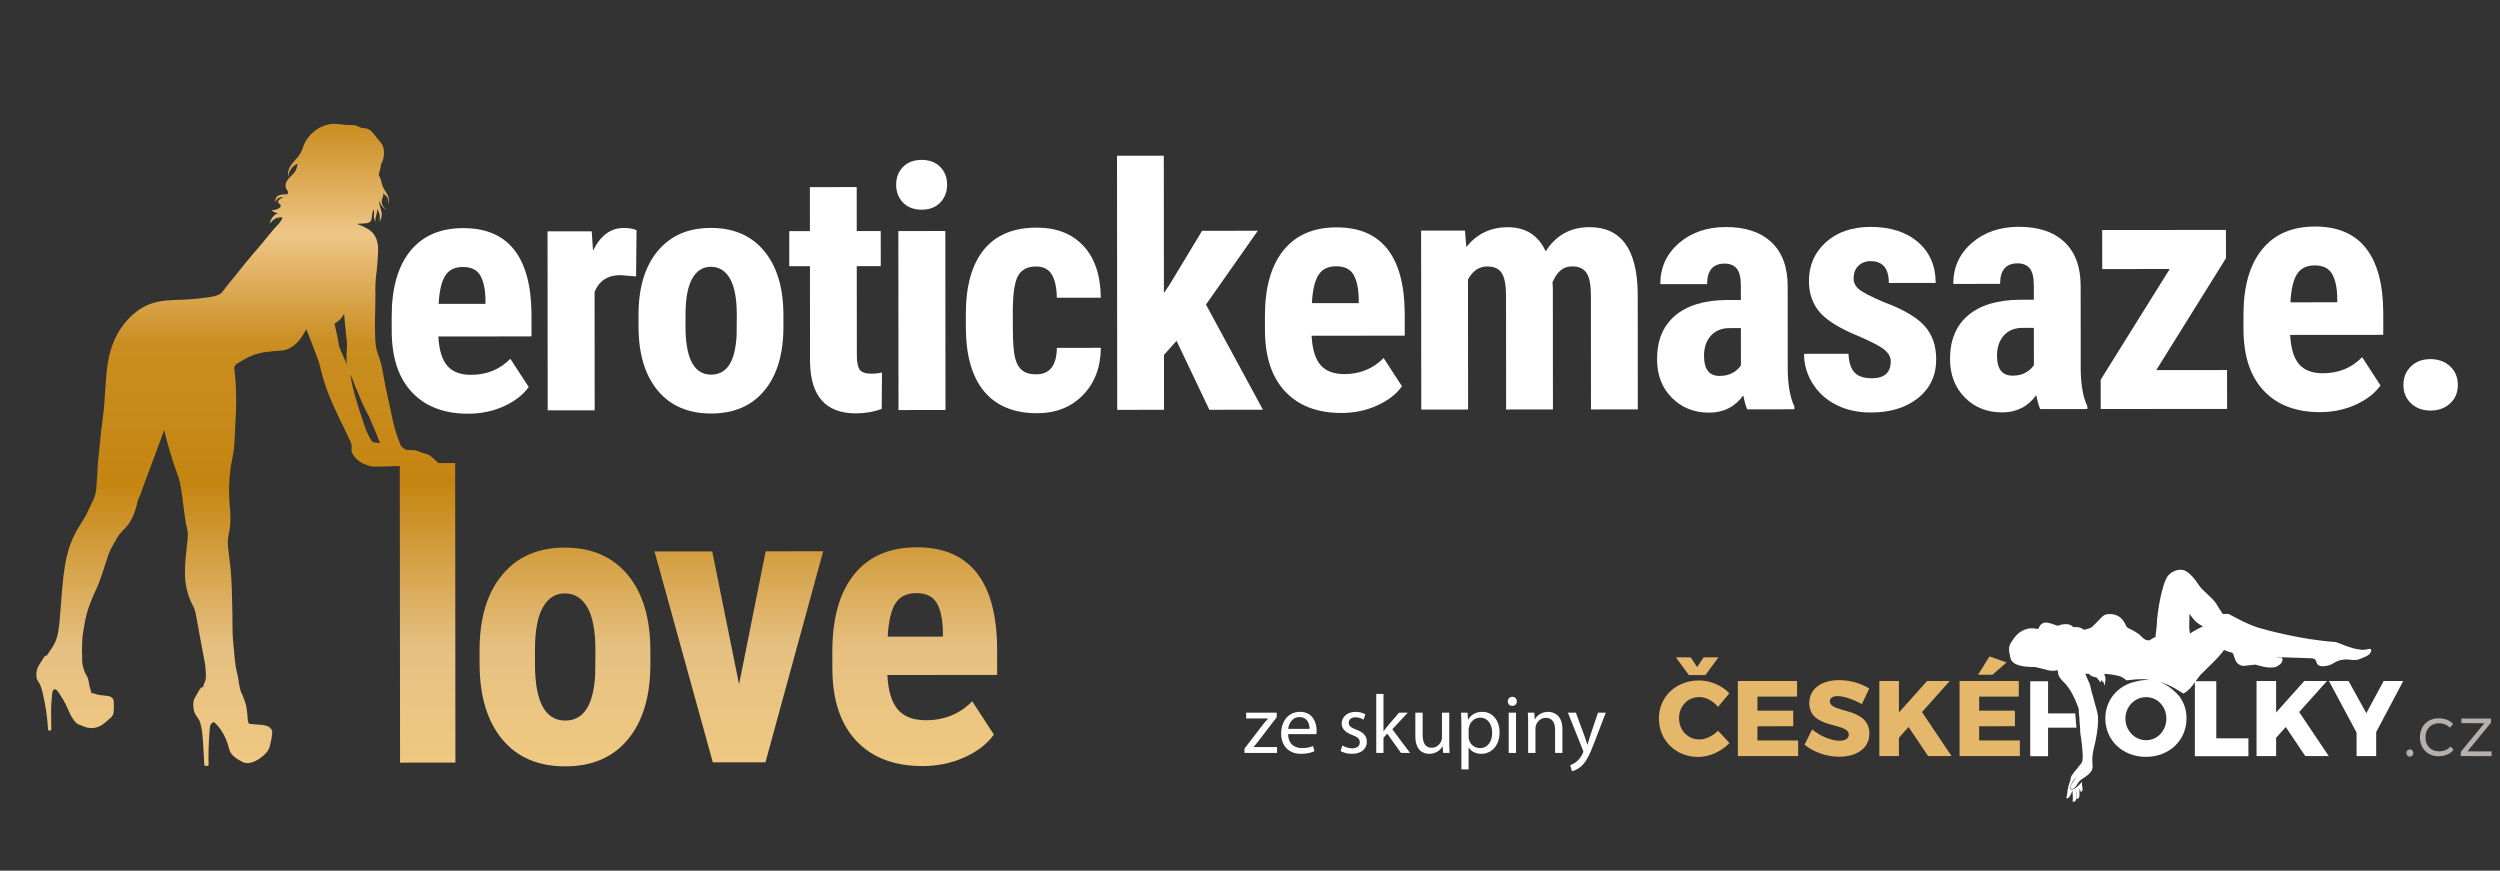 <?xml version="1.0" encoding="utf-8"?>
<!-- Generator: Adobe Illustrator 15.1.0, SVG Export Plug-In . SVG Version: 6.00 Build 0)  -->
<!DOCTYPE svg PUBLIC "-//W3C//DTD SVG 1.1//EN" "http://www.w3.org/Graphics/SVG/1.1/DTD/svg11.dtd">
<svg version="1.1" id="Vrstva_1" xmlns="http://www.w3.org/2000/svg" xmlns:xlink="http://www.w3.org/1999/xlink" x="0px" y="0px"
	 width="290px" height="101px" viewBox="0 0 290 101" enable-background="new 0 0 290 101" xml:space="preserve">
<rect x="0" y="0" width="290" height="101" fill="#333333" stroke="none"/>
<g>
	<defs>
		<rect id="SVGID_1_" y="11" width="290" height="79.607"/>
	</defs>
	<clipPath id="SVGID_2_">
		<use xlink:href="#SVGID_1_"  overflow="visible"/>
	</clipPath>
	<path clip-path="url(#SVGID_2_)" fill="#FFFFFF" d="M54.312,47.991c-2.79,0.002-4.965-0.827-6.527-2.49
		c-1.562-1.66-2.345-4.04-2.347-7.136l-0.002-1.649c-0.003-3.274,0.711-5.802,2.144-7.582c1.43-1.779,3.482-2.67,6.157-2.672
		c2.609-0.003,4.574,0.829,5.893,2.495c1.319,1.666,1.992,4.134,2.021,7.403l0.002,2.663l-10.804,0.009
		c0.078,1.542,0.418,2.669,1.021,3.382c0.601,0.712,1.529,1.068,2.782,1.066c1.817-0.001,3.332-0.623,4.547-1.865l2.133,3.28
		c-0.665,0.921-1.629,1.667-2.896,2.238C57.17,47.704,55.795,47.99,54.312,47.991 M50.885,35.252l5.43-0.004V34.75
		c-0.027-1.241-0.232-2.182-0.616-2.821c-0.385-0.639-1.051-0.958-1.997-0.958c-0.947,0-1.634,0.34-2.062,1.019
		C51.211,32.668,50.96,33.756,50.885,35.252"/>
	<path clip-path="url(#SVGID_2_)" fill="#FFFFFF" d="M73.785,32.066l-1.803-0.151c-1.486,0.001-2.488,0.655-3.012,1.96l0.012,13.72
		l-5.45,0.004l-0.017-20.762l5.124-0.005l0.155,2.245c0.854-1.753,2.039-2.63,3.547-2.632c0.615-0.001,1.114,0.082,1.498,0.249
		L73.785,32.066z"/>
	<path clip-path="url(#SVGID_2_)" fill="#FFFFFF" d="M74.068,36.538c-0.003-3.146,0.736-5.617,2.22-7.409
		c1.481-1.793,3.534-2.689,6.157-2.691c2.648-0.003,4.715,0.891,6.2,2.681c1.486,1.79,2.229,4.271,2.232,7.444l0.002,1.323
		c0.002,3.16-0.731,5.629-2.202,7.409c-1.469,1.779-3.528,2.67-6.175,2.671c-2.661,0.003-4.732-0.888-6.21-2.67
		c-1.479-1.784-2.22-4.261-2.223-7.435L74.068,36.538z M79.519,37.896c0.003,3.71,0.997,5.564,2.98,5.563
		c1.829-0.002,2.813-1.551,2.951-4.647l0.017-2.283c-0.002-1.893-0.265-3.297-0.79-4.211c-0.526-0.914-1.267-1.372-2.228-1.371
		c-0.921,0.001-1.64,0.459-2.156,1.374c-0.518,0.916-0.775,2.319-0.774,4.213L79.519,37.896z"/>
	<path clip-path="url(#SVGID_2_)" fill="#FFFFFF" d="M99.377,21.702l0.005,5.105l2.782-0.003l0.004,4.068l-2.784,0.001l0.01,10.321
		c0.001,0.82,0.113,1.383,0.336,1.691c0.225,0.308,0.656,0.46,1.295,0.46c0.525-0.001,0.954-0.046,1.286-0.136l-0.035,4.222
		c-0.921,0.347-1.918,0.519-2.993,0.52c-3.505,0.003-5.279-2.005-5.321-6.027l-0.009-11.046l-2.399,0.002l-0.002-4.068l2.397-0.002
		l-0.004-5.104L99.377,21.702z"/>
	<path clip-path="url(#SVGID_2_)" fill="#FFFFFF" d="M103.955,21.429c-0.001-0.844,0.267-1.535,0.803-2.073
		c0.537-0.538,1.253-0.806,2.148-0.807s1.612,0.267,2.149,0.803c0.538,0.537,0.808,1.228,0.809,2.073
		c0,0.831-0.265,1.522-0.795,2.072c-0.53,0.551-1.249,0.826-2.158,0.827c-0.908,0.001-1.627-0.273-2.16-0.823
		C104.221,22.951,103.956,22.261,103.955,21.429 M109.676,47.56l-5.45,0.005l-0.018-20.762l5.45-0.005L109.676,47.56z"/>
	<path clip-path="url(#SVGID_2_)" fill="#FFFFFF" d="M120.198,43.425c1.573-0.001,2.372-1.025,2.396-3.072l5.104-0.005
		c-0.023,2.265-0.719,4.095-2.087,5.491c-1.367,1.395-3.132,2.093-5.293,2.095c-2.674,0.002-4.715-0.827-6.124-2.49
		c-1.408-1.661-2.127-4.11-2.155-7.347l-0.001-1.65c-0.003-3.263,0.688-5.75,2.075-7.466c1.385-1.716,3.436-2.574,6.147-2.576
		c2.29-0.002,4.095,0.703,5.414,2.115c1.318,1.413,1.992,3.417,2.02,6.014l-5.104,0.005c-0.014-1.164-0.207-2.061-0.579-2.688
		c-0.371-0.625-0.985-0.938-1.842-0.938c-0.947,0-1.625,0.336-2.033,1.009c-0.41,0.672-0.626,1.974-0.65,3.905l0.002,2.111
		c0.002,1.688,0.086,2.87,0.252,3.54c0.167,0.672,0.443,1.164,0.828,1.477C118.951,43.27,119.495,43.426,120.198,43.425"/>
	<polygon clip-path="url(#SVGID_2_)" fill="#FFFFFF" points="136.478,39.535 135.021,41.167 135.027,47.539 129.597,47.542 
		129.572,18.069 135.001,18.064 135.015,33.99 135.686,32.993 139.442,26.772 145.908,26.767 139.891,35.331 146.502,47.529 
		140.285,47.534 	"/>
	<path clip-path="url(#SVGID_2_)" fill="#FFFFFF" d="M155.607,47.905c-2.788,0.002-4.963-0.828-6.524-2.49
		c-1.563-1.66-2.346-4.04-2.348-7.136l-0.002-1.65c-0.003-3.274,0.712-5.802,2.143-7.582c1.432-1.779,3.483-2.67,6.158-2.672
		c2.609-0.003,4.573,0.83,5.893,2.495c1.318,1.666,1.992,4.134,2.021,7.403l0.002,2.664l-10.803,0.009
		c0.078,1.542,0.418,2.669,1.021,3.382c0.601,0.711,1.53,1.068,2.782,1.066c1.816-0.001,3.332-0.623,4.547-1.865l2.133,3.279
		c-0.665,0.921-1.63,1.668-2.896,2.239C158.467,47.617,157.092,47.904,155.607,47.905 M152.181,35.166l5.432-0.004v-0.499
		c-0.026-1.24-0.232-2.182-0.617-2.82c-0.384-0.639-1.05-0.959-1.996-0.958c-0.948,0.001-1.634,0.341-2.062,1.019
		C152.509,32.581,152.258,33.669,152.181,35.166"/>
	<path clip-path="url(#SVGID_2_)" fill="#FFFFFF" d="M169.936,26.746l0.155,1.918c1.213-1.536,2.818-2.305,4.813-2.307
		c2.072-0.001,3.538,0.932,4.397,2.799c1.188-1.869,2.882-2.804,5.081-2.806c3.635-0.004,5.496,2.509,5.593,7.536l0.011,13.604
		l-5.432,0.005l-0.011-13.26c-0.001-1.202-0.167-2.059-0.501-2.571c-0.333-0.511-0.896-0.767-1.689-0.766
		c-1.011,0.001-1.766,0.622-2.263,1.863l0.04,0.652l0.011,14.084l-5.43,0.005L174.7,34.284c-0.001-1.19-0.161-2.051-0.481-2.582
		c-0.32-0.53-0.89-0.795-1.708-0.794c-0.934,0.001-1.676,0.507-2.226,1.518l0.014,15.083l-5.432,0.004l-0.019-20.761L169.936,26.746
		z"/>
	<path clip-path="url(#SVGID_2_)" fill="#FFFFFF" d="M202.681,47.481c-0.152-0.32-0.308-0.857-0.46-1.612
		c-0.973,1.331-2.291,1.997-3.953,1.999c-1.738,0.001-3.184-0.573-4.329-1.723c-1.146-1.151-1.719-2.641-1.721-4.47
		c-0.002-2.175,0.69-3.858,2.077-5.049c1.388-1.191,3.387-1.8,5.996-1.828l1.649-0.001l-0.001-1.67
		c-0.001-0.934-0.161-1.592-0.482-1.975c-0.319-0.384-0.787-0.576-1.4-0.575c-1.354,0.001-2.032,0.795-2.031,2.381l-5.432,0.005
		c-0.002-1.919,0.717-3.502,2.154-4.751c1.44-1.247,3.258-1.873,5.459-1.875c2.277-0.002,4.04,0.588,5.288,1.771
		c1.248,1.182,1.874,2.874,1.876,5.074l0.007,9.768c0.027,1.79,0.284,3.19,0.771,4.201v0.327L202.681,47.481z M199.474,43.607
		c0.601-0.001,1.111-0.123,1.533-0.366c0.423-0.244,0.736-0.531,0.94-0.865l-0.004-4.317l-1.306,0.001
		c-0.919,0.001-1.646,0.295-2.177,0.884c-0.529,0.589-0.795,1.375-0.794,2.361C197.669,42.84,198.271,43.608,199.474,43.607"/>
	<path clip-path="url(#SVGID_2_)" fill="#FFFFFF" d="M219.325,41.901c0-0.46-0.224-0.886-0.664-1.275
		c-0.441-0.391-1.425-0.917-2.947-1.582c-2.239-0.907-3.778-1.844-4.617-2.817c-0.839-0.971-1.259-2.179-1.26-3.626
		c-0.002-1.815,0.653-3.316,1.962-4.5c1.311-1.185,3.048-1.778,5.208-1.78c2.277-0.002,4.103,0.585,5.471,1.761
		c1.371,1.176,2.057,2.754,2.06,4.738l-5.433,0.005c-0.001-1.689-0.706-2.533-2.112-2.532c-0.576,0.001-1.049,0.181-1.419,0.539
		c-0.372,0.358-0.556,0.858-0.555,1.498c0,0.46,0.204,0.866,0.614,1.217c0.409,0.352,1.374,0.853,2.899,1.503
		c2.212,0.817,3.777,1.728,4.693,2.731c0.915,1.003,1.373,2.305,1.374,3.903c0.002,1.854-0.693,3.346-2.087,4.473
		s-3.222,1.692-5.485,1.693c-1.523,0-2.867-0.295-4.032-0.889c-1.164-0.594-2.077-1.421-2.735-2.482
		c-0.66-1.061-0.99-2.206-0.991-3.434l5.161-0.004c0.025,0.947,0.249,1.656,0.664,2.13c0.415,0.473,1.097,0.709,2.045,0.708
		C218.597,43.878,219.326,43.22,219.325,41.901"/>
	<path clip-path="url(#SVGID_2_)" fill="#FFFFFF" d="M236.666,47.452c-0.152-0.321-0.308-0.857-0.461-1.612
		c-0.972,1.331-2.29,1.997-3.951,1.999c-1.74,0.001-3.185-0.573-4.33-1.723c-1.146-1.151-1.719-2.64-1.721-4.469
		c-0.002-2.176,0.69-3.858,2.077-5.049c1.388-1.191,3.387-1.8,5.996-1.828l1.649-0.001l-0.001-1.67
		c-0.001-0.934-0.161-1.591-0.482-1.975c-0.319-0.384-0.787-0.576-1.4-0.575c-1.354,0-2.032,0.795-2.031,2.381l-5.432,0.005
		c-0.002-1.919,0.717-3.503,2.154-4.751c1.44-1.248,3.258-1.874,5.459-1.875c2.277-0.002,4.04,0.588,5.288,1.771
		c1.248,1.182,1.874,2.874,1.876,5.074l0.007,9.767c0.027,1.79,0.283,3.19,0.771,4.201v0.326L236.666,47.452z M233.459,43.578
		c0.601-0.001,1.111-0.122,1.533-0.366c0.423-0.243,0.736-0.531,0.94-0.864l-0.004-4.317l-1.306,0.001
		c-0.919,0.001-1.646,0.295-2.177,0.885c-0.529,0.588-0.795,1.375-0.794,2.36C231.654,42.812,232.257,43.579,233.459,43.578"/>
	<polygon clip-path="url(#SVGID_2_)" fill="#FFFFFF" points="250.125,42.931 258.337,42.923 258.342,47.433 243.682,47.445 
		243.678,44.048 251.688,31.204 243.858,31.212 243.854,26.683 258.209,26.671 258.211,29.952 	"/>
	<path clip-path="url(#SVGID_2_)" fill="#FFFFFF" d="M269.117,47.808c-2.787,0.002-4.963-0.827-6.525-2.49
		c-1.563-1.66-2.344-4.04-2.347-7.136l-0.002-1.649c-0.003-3.274,0.711-5.802,2.143-7.582c1.432-1.779,3.483-2.67,6.158-2.672
		c2.608-0.003,4.572,0.829,5.894,2.495c1.317,1.666,1.991,4.134,2.02,7.404l0.002,2.662l-10.802,0.009
		c0.078,1.542,0.417,2.669,1.02,3.381c0.601,0.712,1.529,1.069,2.782,1.067c1.816-0.001,3.333-0.623,4.548-1.865l2.13,3.28
		c-0.663,0.921-1.628,1.667-2.894,2.238C271.976,47.521,270.602,47.807,269.117,47.808 M265.69,35.069l5.433-0.005l-0.001-0.498
		c-0.026-1.241-0.232-2.181-0.618-2.821c-0.383-0.639-1.051-0.958-1.995-0.958c-0.948,0-1.634,0.34-2.062,1.019
		C266.019,32.485,265.768,33.572,265.69,35.069"/>
	<path clip-path="url(#SVGID_2_)" fill="#FFFFFF" d="M278.798,44.652c-0.001-0.869,0.288-1.586,0.871-2.149
		c0.58-0.563,1.339-0.845,2.273-0.846c0.906-0.001,1.663,0.277,2.265,0.832c0.601,0.557,0.902,1.275,0.903,2.159
		c0.001,0.896-0.304,1.616-0.91,2.16c-0.608,0.544-1.358,0.816-2.255,0.817c-0.908,0-1.659-0.273-2.255-0.822
		C279.096,46.251,278.799,45.535,278.798,44.652"/>
</g>
<g>
	<defs>
		<path id="SVGID_3_" d="M88.817,63.953l-3.086,15.428l-3.113-15.422l-6.695,0.006l6.763,24.467l6.106-0.004l6.697-24.48
			L88.817,63.953z M62.057,77.027l-0.001-1.605c-0.001-2.232,0.302-3.887,0.911-4.965c0.61-1.078,1.458-1.619,2.544-1.621
			c1.132,0,2.006,0.539,2.625,1.617c0.62,1.076,0.931,2.73,0.933,4.961l-0.021,2.693c-0.164,3.65-1.322,5.475-3.479,5.477
			c-0.001,0-0.002,0-0.003,0C63.23,83.584,62.061,81.4,62.057,77.027 M65.505,63.52c-3.091,0.004-5.511,1.061-7.257,3.172
			c-1.749,2.115-2.62,5.025-2.618,8.736l0.002,1.561c0.003,3.74,0.876,6.66,2.619,8.762c1.745,2.102,4.185,3.152,7.321,3.148
			c3.122-0.002,5.548-1.051,7.281-3.148c1.732-2.098,2.597-5.01,2.593-8.734l-0.002-1.561c-0.003-3.74-0.879-6.666-2.629-8.773
			c-1.751-2.107-4.183-3.162-7.299-3.162C65.512,63.52,65.509,63.52,65.505,63.52 M103.865,70.002
			c0.504-0.799,1.314-1.199,2.43-1.199c1.116-0.002,1.901,0.375,2.354,1.127c0.453,0.754,0.695,1.861,0.727,3.326v0.588l-6.4,0.004
			C103.064,72.084,103.361,70.801,103.865,70.002 M106.336,63.486c-3.151,0.004-5.57,1.053-7.258,3.148
			c-1.688,2.098-2.528,5.078-2.526,8.939l0.002,1.943c0.003,3.648,0.926,6.453,2.767,8.412c1.842,1.959,4.406,2.938,7.695,2.936
			c1.748-0.002,3.369-0.34,4.861-1.012c1.494-0.672,2.63-1.553,3.414-2.639l-2.514-3.865c-1.433,1.465-3.219,2.197-5.359,2.197
			c-1.479,0.002-2.571-0.416-3.282-1.256c-0.708-0.842-1.11-2.17-1.201-3.988l12.733-0.01l-0.002-3.137
			c-0.034-3.855-0.829-6.766-2.382-8.729c-1.554-1.963-3.865-2.941-6.936-2.941C106.343,63.486,106.34,63.486,106.336,63.486
			 M43.492,51.329c-0.088-0.011-0.182-0.022-0.257-0.07c-0.081-0.05-0.155-0.149-0.202-0.231c-0.252-0.447-0.497-0.902-0.657-1.391
			c-0.325-0.99-0.694-1.985-0.975-2.989c-0.17-0.606-0.372-1.241-0.471-1.709c-0.043-0.21-0.156-0.726-0.204-0.937
			c-0.046-0.192-0.074-0.367-0.103-0.532c0.024,0.046,0.051,0.091,0.078,0.135c0.212,0.348,0.318,0.762,0.476,1.137
			c0.465,1.105,0.935,2.342,1.535,3.381c0.163,0.285,0.282,0.684,0.423,0.98c0.393,0.818,0.658,1.572,0.943,2.296
			C43.884,51.377,43.688,51.352,43.492,51.329 M39.747,41.163c-0.162-0.375-0.384-0.805-0.448-1.208
			c-0.045-0.293-0.1-0.61-0.163-0.899c-0.11-0.508-0.219-1.016-0.33-1.523c0.023-0.012,0.045-0.022,0.064-0.033
			c0.543-0.313,0.718-0.559,1.048-1.09c0.077,1.057,0.192,2.145,0.315,3.197c0.058,0.5-0.015,0.983-0.035,1.484
			c-0.016,0.394-0.005,0.798,0.051,1.191C40.081,41.908,39.91,41.542,39.747,41.163 M38.192,14.415
			c-1.439,0.278-2.68,1.407-3.097,2.811c-0.121,0.406-0.369,0.778-0.643,1.1c-0.274,0.322-0.576,0.624-0.791,0.989
			s-0.333,0.811-0.2,1.213c-0.037-0.642,0.452-1.266,1.033-1.54c0.047,0.131-0.072,0.466-0.115,0.599
			c-0.218,0.677-1.07,1.019-1.228,1.713c-0.067,0.292,0.012,0.612,0.206,0.84c0.102,0.121,0.067,0.263-0.022,0.391
			c-0.05,0.004-0.099,0.008-0.149,0.012c-0.205,0.015-0.371-0.008-0.574,0.033c-0.121,0.025-0.336,0.1-0.432,0.182
			c-0.204,0.174-0.273,0.413-0.259,0.799c0.019-0.292,0.295-0.599,0.58-0.663c0.12-0.028,0.247-0.022,0.373-0.008
			c-0.125,0.059-0.252,0.114-0.369,0.186c-0.159,0.096-0.311,0.286-0.222,0.448c0.063,0.113,0.221,0.152,0.271,0.271
			c0.063,0.146-0.076,0.3-0.212,0.382c-0.256,0.152-0.559,0.227-0.856,0.207c0.23,0.203,0.561,0.379,0.865,0.331
			c-0.596,0.133-0.936,0.686-1.069,1.22c0.277-0.31,0.587-0.633,1-0.684c0.156-0.019,0.325-0.06,0.477-0.013
			c-0.002,0.026-0.006,0.052-0.011,0.078c-0.006,0.016-0.012,0.033-0.018,0.049c-0.064,0.15-0.274,0.472-0.387,0.59
			c-0.405,0.422-0.766,0.823-1.127,1.283c-1.155,1.468-2.454,2.845-3.589,4.325c-0.606,0.792-1.263,1.515-1.849,2.321
			c-0.258,0.355-1.023,0.532-1.457,0.585c-0.855,0.105-1.663,0.224-2.438,0.266c-0.887,0.05-1.558,0.05-2.53,0.118
			c-0.195,0.014-0.802,0.109-0.994,0.147c-1.863,0.368-3.343,1.594-4.396,3.174c-1.053,1.58-1.492,3.498-1.624,5.391
			c-0.064,0.901-0.167,1.828-0.207,2.73c-0.068,1.603-0.379,3.264-0.518,4.862c-0.067,0.774-0.168,1.556-0.239,2.332
			c-0.052,0.574-0.057,1.26-0.112,1.836c-0.045,0.471-0.05,0.914-0.098,1.385c-0.048,0.469-0.175,0.926-0.374,1.354
			c-0.167,0.359-0.402,0.787-0.556,1.154c-0.249,0.584-0.643,1.225-0.991,1.758c-0.864,1.326-1.388,2.803-1.661,4.361
			c-0.357,2.037-0.456,4.229-0.636,6.285c-0.087,0.99-0.16,2.094-0.602,2.98c-0.092,0.191-0.175,0.34-0.291,0.516
			c-0.163,0.244-0.331,0.469-0.482,0.721c-0.044,0.072-0.101,0.16-0.144,0.232c-0.054-0.031-0.122-0.027-0.174,0.01
			c-0.112,0.076-0.192,0.217-0.265,0.332c-0.134,0.215-0.273,0.465-0.417,0.672c-0.28,0.4-0.411,0.947-0.329,1.432
			c0.013,0.074,0.005,0.199,0.035,0.271c0.017,0.039,0.041,0.076,0.063,0.111c0.047,0.074,0.095,0.146,0.142,0.223
			c0.242,0.379,0.373,0.871,0.477,1.307c0.324,1.354,0.527,2.732,0.609,4.121c0.003,0.041,0.008,0.088,0.012,0.129
			c0.049,0.051,0.114,0.092,0.185,0.088c0.071-0.004,0.139-0.037,0.182-0.092c-0.018-0.629,0.002-1.285-0.016-1.916
			c-0.022-0.781,0.049-1.564,0.124-2.342c0.011-0.111,0.031-0.17,0.077-0.273c0.03-0.07,0.073-0.145,0.145-0.174
			c0.061-0.023,0.132-0.014,0.19,0.02c0.058,0.031,0.106,0.078,0.15,0.127c0.12,0.131,0.228,0.273,0.322,0.426
			c0.318,0.506,0.66,1.047,0.884,1.602c0.168,0.42,0.394,0.885,0.644,1.26c0.103,0.152,0.225,0.309,0.354,0.438
			c0.079,0.078,0.181,0.146,0.282,0.189c0.265,0.111,0.563,0.221,0.831,0.326c0.185,0.07,0.401,0.098,0.666,0.104
			c0.233,0.008,0.415-0.02,0.68-0.104c0.303-0.098,0.604-0.273,0.847-0.479c0.264-0.221,0.565-0.467,0.81-0.711
			c0.099-0.102,0.171-0.215,0.208-0.352c0.035-0.133,0.051-0.281,0.054-0.42c0.008-0.369,0.014-0.68-0.006-1.049
			c-0.011-0.215-0.158-0.412-0.354-0.508c-0.194-0.098-0.416-0.119-0.633-0.137c-0.309-0.029-0.639-0.074-0.942-0.141
			c-0.22-0.047-0.415-0.166-0.639-0.15c-0.068-0.227-0.123-0.402-0.192-0.633c-0.153-0.51-0.117-1.016-0.418-1.455
			c-0.215-0.314-0.328-0.754-0.419-1.121c-0.099-0.398-0.043-0.758-0.072-1.166c-0.034-0.502-0.001-0.988,0.008-1.492
			c0.018-0.869,0.178-1.652,0.337-2.51c0.235-1.264,0.739-2.5,1.285-3.666c0.564-1.209,0.904-2.51,1.396-3.939
			c0.249-0.723,0.644-1.357,1.025-2.023c0.219-0.383,0.609-0.813,0.925-1.121c0.564-0.549,0.935-1.316,1.175-2.066
			c0.085-0.266,0.178-0.525,0.22-0.801c0.053-0.35,0.247-0.688,0.372-1.018c0.46-1.217,0.94-2.617,1.417-3.83
			c0.467-1.188,0.904-2.49,1.365-3.68c0.393,1.762,0.951,3.541,1.569,5.238c0.386,1.057,0.497,2.309,0.64,3.424
			c0.126,0.99,0.248,2.02,0.484,2.988c0.12,0.496-0.008,1.225-0.06,1.732c-0.101,0.973-0.231,2.078-0.231,3.055
			c0,1.461,0.268,2.736,0.968,4.02c0.249,0.453,0.371,1.289,0.459,1.799c0.269,1.553,0.592,3.168,0.875,4.717
			c0.085,0.467,0.12,0.963,0.13,1.436c0.003,0.252,0,0.512-0.091,0.744c-0.086,0.223-0.25,0.441-0.192,0.67
			c-0.054-0.014-0.11-0.014-0.163,0.006c-0.087,0.027-0.157,0.117-0.221,0.182c-0.113,0.113-0.167,0.291-0.258,0.42
			c-0.13,0.188-0.208,0.395-0.329,0.588c-0.28,0.447-0.242,1.049-0.125,1.563c0.092,0.404,0.591,1.02,0.647,1.164
			c0.273,0.723,0.336,1.551,0.391,2.318c0.064,0.906,0.106,1.9,0.156,2.811c0.072,0.053,0.156,0.094,0.245,0.094
			c0.091,0,0.181-0.029,0.252-0.082c-0.039-1.314,0.005-2.709,0.119-4.02c0.01-0.125,0.018-0.275,0.037-0.398
			c0.014-0.086,0.028-0.176,0.063-0.254c0.059-0.131,0.175-0.229,0.291-0.314c0.045-0.033,0.111-0.002,0.16,0.023
			c0.044,0.02,0.08,0.055,0.114,0.09c0.142,0.139,0.276,0.289,0.399,0.445c0.587,0.74,0.989,1.646,1.209,2.563
			c0.085,0.354,0.29,0.607,0.563,0.852c0.272,0.242,0.593,0.424,0.915,0.598c0.406,0.219,0.907,0.201,1.332,0.023
			c0.662-0.281,1.296-0.742,1.699-1.34c0.081-0.121,0.159-0.316,0.197-0.457c0.111-0.426,0.199-0.859,0.26-1.297
			c0.03-0.215,0.061-0.449-0.046-0.639c-0.105-0.189-0.288-0.326-0.487-0.414c-0.198-0.086-0.417-0.123-0.633-0.143
			c-0.229-0.021-0.485-0.039-0.713-0.053c-0.255-0.014-0.521-0.064-0.777-0.078c-0.001,0-0.003-0.002-0.003-0.002
			c-0.208-0.258-0.152-0.678-0.192-1.006c-0.055-0.473-0.083-0.934-0.231-1.385c-0.141-0.422-0.265-0.803-0.47-1.195
			c-0.086-0.164-0.131-0.398-0.176-0.576c-0.144-0.576-0.159-1.117-0.313-1.689c-0.293-1.102-0.319-2.324-0.448-3.457
			c-0.134-1.186-0.078-2.311-0.107-3.568c-0.042-1.758-0.051-3.551-0.227-5.301c-0.077-0.773-0.198-1.545-0.279-2.316
			c-0.06-0.576-0.018-1.104,0.114-1.666c0.196-0.836,0.192-1.789,0.118-2.643c-0.093-1.066-0.137-1.965-0.094-3.035
			c0.038-0.951,0.149-1.965,0.348-2.896c0.174-0.814,0.271-1.692,0.293-2.525c0.039-1.349,0.17-2.753,0.165-4.102
			c-0.007-1.351-0.048-2.561-0.224-3.899c-0.03-0.243,0.252-0.475,0.461-0.604c1.007-0.621,1.867-1.056,3.037-1.236
			c0.576-0.088,1.454-0.152,2.053-0.205c0.672-0.06,1.231-0.41,1.709-0.884c0.457-0.454,0.796-1.012,1.091-1.586
			c0.107,0.255,0.211,0.532,0.311,0.774c0.268,0.652,0.53,1.366,0.779,2.025c0.188,0.499,0.408,1.021,0.516,1.542
			c0.105,0.514,0.274,1.03,0.412,1.536c0.271,1.001,0.705,2.003,1.12,2.954c0.368,0.843,0.816,1.759,1.223,2.583
			c0.277,0.562,0.555,1.169,0.819,1.735c0.07,0.15,0.098,0.343,0.094,0.508c-0.005,0.191-0.016,0.36-0.021,0.537
			c0.413,0.988,1.311,1.502,2.313,1.73c0.637,0.041,1.288,0.016,1.929-0.01c0.431-0.016,0.858-0.035,1.272-0.033
			c0.029,0,0.058,0.002,0.086,0.002l0.03,34.4l6.422-0.006l-0.029-34.742L50.8,53.719c-0.007-0.018-0.011-0.033-0.02-0.049
			c-0.052-0.078-0.124-0.143-0.193-0.205c-0.074-0.066-0.148-0.135-0.222-0.199c-0.121-0.111-0.264-0.223-0.384-0.332
			c-0.165-0.148-0.38-0.25-0.597-0.295c-0.308-0.068-0.623-0.199-0.914-0.32c-0.276-0.115-0.586-0.109-0.885-0.115
			c-0.124-0.002-0.247-0.005-0.37-0.007c-0.094-0.002-0.225-0.064-0.297-0.126c-0.084-0.07-0.181-0.129-0.266-0.197
			c-0.146-0.12-0.208-0.319-0.282-0.492c-0.693-1.619-0.976-3.532-1.372-5.248c-0.27-1.164-0.486-2.41-0.712-3.584
			c-0.113-0.591-0.333-1.166-0.527-1.735c-0.169-0.495-0.204-1.016-0.232-1.538c-0.09-1.673,0.03-3.482,0.019-5.157
			c-0.005-0.561-0.017-0.701,0.009-1.262c0.023-0.466,0.049-0.661,0.158-1.623c0.058-0.51,0.089-1.053,0.123-1.564
			c0.033-0.479,0.05-1.037-0.046-1.507c-0.098-0.472-0.311-0.929-0.661-1.258c-0.445-0.42-1.064-0.688-1.638-0.9
			c-0.009-0.003-0.019-0.005-0.028-0.009c0.009-0.009,0.019-0.017,0.032-0.023c0.056-0.033,0.128-0.03,0.197-0.029
			c0.022,0,0.046,0.001,0.068,0c0.245-0.005,0.524-0.019,0.767-0.054c0.112-0.015,0.249-0.055,0.345-0.115
			c0.12-0.076,0.191-0.21,0.225-0.347c0.035-0.137,0.038-0.281,0.053-0.422c0.02-0.208,0.066-0.412,0.134-0.609
			c0.036-0.016,0.066-0.038,0.091-0.064c0.05,0.28-0.022,0.57,0.003,0.854c0.019,0.221,0.084,0.391,0.212,0.571
			c-0.099-0.239-0.028-0.511,0.044-0.76c0.073-0.249,0.182-0.554,0.089-0.794c0.309,0.434,0.43,0.997,0.281,1.509
			c0.215-0.282,0.315-0.648,0.274-1c-0.052-0.436-0.37-1.007-0.256-1.43c0.077,0.464,0.408,0.904,0.866,1.007
			c-0.215-0.083-0.398-0.248-0.506-0.454c-0.105-0.207-0.133-0.452-0.078-0.676c0.033-0.126,0.091-0.246,0.124-0.372
			c0.032-0.127,0.066-0.315-0.005-0.425c0.135,0.211,0.387,0.33,0.516,0.547c0.139,0.231,0.107,0.523,0.071,0.792
			c0.099-0.227,0.126-0.483,0.077-0.724c-0.101-0.49-0.491-0.867-0.682-1.328c-0.175-0.419-0.185-0.908-0.437-1.285
			c-0.01-0.015-0.018-0.03-0.027-0.046c0.016-0.221,0.102-0.457,0.151-0.662c0.045-0.19,0.101-0.356,0.086-0.552
			c0.259-0.441,0.388-0.959,0.364-1.472c-0.026-0.566-0.175-0.918-0.566-1.331c-0.322-0.34-0.349-0.421-0.44-0.542
			c-0.251-0.321-0.437-0.561-0.705-0.724c-0.109-0.066-0.42-0.171-0.548-0.177c-0.128-0.005-0.261,0-0.384-0.034
			c-0.114-0.033-0.215-0.097-0.323-0.151c-0.252-0.126-0.537-0.186-0.817-0.171c-0.371,0.019-0.737-0.024-1.102-0.067
			c-0.303-0.035-0.605-0.072-0.908-0.072C38.566,14.364,38.379,14.378,38.192,14.415"/>
	</defs>
	<clipPath id="SVGID_4_">
		<use xlink:href="#SVGID_3_"  overflow="visible"/>
	</clipPath>
	
		<linearGradient id="SVGID_5_" gradientUnits="userSpaceOnUse" x1="-9.971" y1="92.976" x2="-9.035" y2="92.976" gradientTransform="matrix(0 -79.676 -79.676 0 7467.77 -705.555)">
		<stop  offset="0" style="stop-color:#EFC981"/>
		<stop  offset="0.006" style="stop-color:#EFC981"/>
		<stop  offset="0.185" style="stop-color:#E6C081"/>
		<stop  offset="0.439" style="stop-color:#C58511"/>
		<stop  offset="0.656" style="stop-color:#CA8E21"/>
		<stop  offset="0.826" style="stop-color:#EEC687"/>
		<stop  offset="1" style="stop-color:#C98C1E"/>
	</linearGradient>
	<rect x="4.16" y="14.364" clip-path="url(#SVGID_4_)" fill="url(#SVGID_5_)" width="111.508" height="74.539"/>
</g>
<g>
	<g>
		<path fill="#E4B76A" d="M197.129,80.857c-1.342,0-2.361,1.057-2.361,2.449c0,1.404,1.019,2.473,2.361,2.473
			c0.721,0,1.553-0.397,2.162-1.019l1.329,1.429c-0.931,0.981-2.323,1.615-3.616,1.615c-2.621,0-4.572-1.916-4.572-4.476
			c0-2.51,2.001-4.397,4.659-4.397c1.293,0,2.647,0.571,3.518,1.49L199.291,82C198.72,81.306,197.887,80.857,197.129,80.857z
			 M196.11,76.247l0.758,1.132l0.759-1.132h1.715l-1.517,2.062h-1.913l-1.515-2.062H196.11z"/>
		<path fill="#E4B76A" d="M208.46,78.993v1.814h-4.598v1.629h4.151v1.802l-4.151,0.012v1.642h4.722v1.812h-6.994v-8.71H208.46z"/>
		<path fill="#E4B76A" d="M213.169,80.747c-0.547,0-0.907,0.196-0.907,0.596c0,1.44,4.585,0.621,4.585,3.751
			c0,1.779-1.565,2.685-3.504,2.685c-1.455,0-2.969-0.534-4.015-1.392l0.883-1.776c0.896,0.77,2.25,1.316,3.157,1.316
			c0.669,0,1.094-0.249,1.094-0.707c0-1.479-4.585-0.585-4.585-3.665c0-1.63,1.38-2.661,3.479-2.661c1.28,0,2.572,0.397,3.478,0.982
			l-0.856,1.803C215.058,81.158,213.89,80.747,213.169,80.747z"/>
		<path fill="#E4B76A" d="M223.656,87.703l-2.262-3.369l-1.118,1.243v2.126h-2.273v-8.71h2.273v3.653l3.268-3.653h2.634
			l-3.231,3.604l3.43,5.105H223.656L223.656,87.703z"/>
		<path fill="#E4B76A" d="M234.179,78.993v1.814h-4.597v1.629h4.15v1.802l-4.15,0.012v1.642h4.722v1.812h-6.995v-8.71H234.179z
			 M232.759,76.844l-1.63,1.428h-1.678l1.33-2.125L232.759,76.844z"/>
	</g>
	<g>
		<path fill="#FFFFFF" d="M240.73,82.752h-3.154v-3.727h-2.071v8.696h2.071v-3.313h3.29
			C240.859,84.409,240.731,82.752,240.73,82.752z"/>
		<path fill="#FFFFFF" d="M264.07,77.332c0.089-0.035,0.414-0.235,0.554-0.408c0.184-0.227,0.232-0.716-0.076-0.674
			c-0.23,0.021-0.419-0.016-0.572-0.057c0.397,0.023,0.927,0.054,1.191,0.067l1.986,0.065c0.033,0.006,0.979,0.037,1.047,0.039
			c0.375,0.073,0.414,0.133,0.544,0.538c0.077,0.254,0.346,0.405,0.828,0.384c0.279-0.014,0.799-0.133,1.159-0.381
			c1.338-0.809,2.065-0.1,2.957-0.44c0.967-0.369,1.179-0.486,1.354-0.895c0.045-0.109,0.044-0.368-0.247-0.291
			c-0.574,0.154-1.027,0.128-1.871-0.093c-0.398-0.103-0.514-0.181-0.99-0.335c-1.023-0.416-1.034-0.381-1.182-0.391
			c-3.729-0.254-7.979-1.402-8.744-1.638c-1.126-0.344-2.254-0.943-3.163-1.429l-0.049-0.023c-0.13-0.105-0.266-0.157-0.434-0.162
			c-0.085-0.003-0.414,0.035-0.495,0.029c-0.104-0.101-0.434-0.637-0.596-0.902c-0.104-0.166-0.186-0.302-0.229-0.364
			c-0.276-0.396-0.647-0.738-1.009-1.07c-0.373-0.342-0.758-0.695-1.019-1.096c-0.392-0.602-0.934-1.331-1.637-1.646l-0.015-0.007
			c-0.275-0.073-0.516-0.079-0.78-0.024c-0.407,0.085-0.804,0.318-1.088,0.644c-0.685,0.877-1.253,4.152-1.303,5.596
			c-0.009,0.31-0.048,0.595-0.083,0.845c-0.033,0.248-0.063,0.465-0.062,0.667c-0.199,0.056-0.686,0.394-0.686,0.394
			c-0.045,0.007-0.095,0.01-0.146,0.008c-0.544-0.018-0.767-0.477-1.112-0.723c-0.046-0.033-0.09-0.064-0.126-0.09
			c-0.348-0.239-0.526-0.333-0.908-0.524c-0.105-0.051-0.219-0.089-0.312-0.156c-0.205-0.149-0.437-1.494-1.924-1.557
			c-0.389-0.016-0.714,0.028-1.015,0.341c-0.333,0.345-0.989,1.026-1.154,1.169c-0.162,0.141-0.607,0.222-0.89,0.318
			c-0.731-0.459-1.063-0.301-1.197-0.304c-0.161-0.008-0.193-0.244-0.646-0.324c-0.742-0.133-1.133,0.207-1.298,0.139
			c-0.228-0.094-1.072-0.371-1.248-0.364c-0.337,0.017-0.518,0.087-0.729,0.339c-0.073,0.089-0.184,0.392-0.242,0.42
			c0,0-0.704-0.168-1.236-0.025c-0.901,0.243-1.375,0.75-1.907,1.613c-0.249,0.381-0.307,0.772-0.058,1.778
			c0.205,0.836,1.374,1.036,2.741,1.036h0.026c0.246,0,1.485,0.367,1.663,0.394c0.362,0.052,0.624,0.089,1.022-0.028
			c0.047,0.059,0.051,0.127,0.059,0.223c0.015,0.221,0.039,0.557,0.643,1.135c0.271,0.262,0.325,0.339,0.456,0.522
			c0.045,0.063,0.099,0.143,0.174,0.243l0.06,0.08c0.18,0.24,0.564,0.988,0.675,1.258c0.106,0.263,0.221,0.535,0.246,0.622
			l0.006,0.015c0.162,0.338,0.162,0.462,0.163,0.672c0,0.161,0,0.356,0.062,0.698c0.005,0.337,0.028,0.621,0.054,0.896
			c0.022,0.273,0.048,0.556,0.051,0.897c0.011,0.07,0.02,0.166,0.036,0.283c0.014,0.117,0.039,0.259,0.067,0.413h-0.001
			c0.075,0.561,0.252,1.928,0.155,2.499c-0.056,0.329-0.269,0.514-0.438,0.728c-0.106,0.14-0.141,0.183-0.241,0.304
			c-0.219,0.259-0.381,0.438-0.558,0.713c-0.047,0.072-0.077,0.146-0.103,0.225c-0.026,0.083-0.034,0.166-0.05,0.263
			c-0.033,0.169-0.101,0.354-0.151,0.495c-0.058,0.158-0.102,0.281-0.128,0.452c-0.013,0.091-0.048,0.221-0.064,0.312
			c-0.014,0.085-0.014,0.233-0.028,0.289c-0.049,0.196-0.06,0.35-0.115,0.62c0.162,0.058,0.264-0.053,0.338-0.144
			c0.144-0.183,0.272-0.457,0.363-0.713c0,0.093,0.026,0.198,0.033,0.304c0.027,0.334,0.042,0.675-0.01,0.952
			c0.109,0.026,0.238,0.011,0.309-0.061c0.177-0.18,0.151-0.708,0.146-1.01c0-0.045,0.009-0.104,0.018-0.162
			c0.004,0.058,0.008,0.115,0.011,0.172c0.008,0.283-0.002,0.54-0.027,0.764c0.427-0.038,0.339-0.509,0.339-0.851
			c0-0.128,0.021-0.265,0.047-0.406c0.013,0.129,0.073,0.273,0.073,0.394c0.233,0.036,0.261-0.221,0.248-0.37
			c-0.016-0.207-0.088-0.307-0.078-0.519c0.008-0.221,0.002-0.073,0.032-0.275c-0.004-0.005-1.067,1.303-1.412,0.808
			c-0.052-0.073-0.021-0.189,0.014-0.265c0.132-0.291,0.288-0.574,0.488-0.806c0.109-0.127,0.234-0.261,0.308-0.404
			c0.016-0.026,0.021-0.037,0.012-0.016c-0.003,0.006-0.007,0.012-0.012,0.016c-0.046,0.088-0.209,0.383-0.373,0.592
			c-0.097,0.119-0.184,0.259-0.261,0.398c-0.062,0.111-0.204,0.297-0.134,0.432c0.048,0.097,0.164,0.131,0.296,0.079
			c0.167-0.065,0.303-0.23,0.395-0.356c0.103-0.142,0.171-0.308,0.273-0.435c0.244-0.303,0.558-0.413,0.883-0.678
			c0.292-0.238,0.562-0.446,0.678-0.784c0.078-0.232,0.052-0.58,0.025-0.864c-0.037-0.381,0.018-0.83,0.128-1.424
			c0.248-0.88,0.737-3.252,0.445-4.292c-0.009-0.032-0.026-0.113-0.05-0.205c-0.042-0.174-0.072-0.302-0.087-0.349
			c-0.119-0.358-0.191-0.647-0.258-0.927c-0.069-0.279-0.14-0.565-0.257-0.924c-0.104-0.315-0.111-0.662-0.287-1.051
			c-0.159-0.35-0.321-0.71-0.453-1.063c0.092-0.008,0.207-0.001,0.327,0.01c0.114,0.01-0.029-0.011,0.091-0.016
			c0.111,0.25,0.571,0.411,0.819,0.42c0.146,0.005,0.457,0.629,0.596,0.584c-0.002-0.099-0.046-0.351,0.033-0.226l0.278,0.271
			l0.084,0.372c0.034-0.302,0.266-0.976-0.052-1.338c0.017-0.012,0.081-0.002,0.142-0.018l-0.244-0.045
			c0.039,0.001,0.077,0.002,0.122,0.004c0.746,0.024,1.731,0.204,2.028,0.371c0.258,0.142,0.28,0.162,0.538,0.38
			c0.03,0.024,2.059-0.311,2.681-0.008c-0.688-0.125-1.82,0.19-2.265,0.342c-1.715,0.645-2.855,2.18-2.855,4.084
			c0,2.546,2.014,4.46,4.709,4.46c2.696,0,4.709-1.913,4.709-4.46c0-0.979-0.307-1.859-0.836-2.574
			c-0.236-0.266-1.313-1.44-2.39-1.66c1.222,0.176,2.834,1.371,2.867,1.354c0.655-0.378,0.93-0.768,1.326-1.312v8.576h6.212v-2.071
			h-3.727v-6.626h-2.396c0.043-0.056,0.08-0.11,0.126-0.169c0.155-0.205,0.313-0.416,0.486-0.632
			c0.218-0.19,0.419-0.396,0.612-0.594c0.19-0.199,0.392-0.403,0.613-0.598c0.084-0.086,0.161-0.163,0.236-0.237
			c0.296-0.296,0.552-0.55,1.003-1.101l0.216-0.306c0.17,0.108,0.724,0.272,0.97,0.34c0.117,0.143,0.112,0.149,0.28,0.674
			c0.158,0.495,0.516,0.827,1.051,0.844c0.118,0.004,1.258-0.162,1.335-0.149C261.852,77.142,263.254,77.656,264.07,77.332z
			 M251.297,83.355c0,1.416-1.045,2.51-2.349,2.51c-1.292,0-2.398-1.094-2.398-2.51c0-1.417,1.096-2.487,2.398-2.487
			C250.253,80.868,251.297,81.938,251.297,83.355z M255.377,72.737c-0.295,0.144-0.772,0.374-1.347,0.754
			c-0.006-0.034-0.008-0.064-0.01-0.092c-0.015-0.159-0.024-0.247-0.073-0.556c0.006-0.456,0.017-1.243,0.028-1.628
			c0.073,0.076,0.144,0.171,0.221,0.28c0.244,0.332,0.571,0.779,1.348,1.158C255.494,72.682,255.438,72.708,255.377,72.737z"/>
		<polygon fill="#FFFFFF" points="269.934,78.993 267.3,78.993 264.03,82.646 264.03,78.993 261.759,78.993 261.759,87.703 
			264.03,87.703 264.03,85.577 265.15,84.336 267.411,87.703 270.133,87.703 266.704,82.598 		"/>
		<polygon fill="#FFFFFF" points="274.493,82.733 272.432,78.993 270.157,78.993 273.363,84.983 273.363,87.703 275.637,87.703 
			275.637,84.921 278.779,78.993 276.505,78.993 		"/>
		<path fill="#B7AFAC" d="M279.547,86.926c-0.232,0-0.405,0.181-0.405,0.423c0,0.24,0.173,0.423,0.405,0.423
			c0.223,0,0.396-0.184,0.396-0.423C279.944,87.106,279.771,86.926,279.547,86.926z"/>
		<path fill="#B7AFAC" d="M282.902,87.157c-0.903,0-1.548-0.662-1.548-1.633c0-0.961,0.645-1.623,1.548-1.623
			c0.53,0,0.969,0.19,1.301,0.513l0.356-0.447c-0.397-0.405-0.979-0.646-1.683-0.646c-1.26,0-2.162,0.909-2.162,2.202
			c0,1.302,0.894,2.203,2.162,2.203c0.754,0,1.358-0.281,1.748-0.753l-0.371-0.382C283.945,86.956,283.473,87.157,282.902,87.157z"
			/>
		<polygon fill="#B7AFAC" points="286.223,87.157 288.957,83.826 288.957,83.346 288.957,83.346 285.52,83.346 285.52,83.885 
			288.179,83.893 285.444,87.223 285.444,87.703 289.023,87.713 289.023,87.164 		"/>
	</g>
</g>
<g>
	<path fill="#FFFFFF" d="M144.358,86.847l2.103-2.75c0.213-0.261,0.404-0.482,0.617-0.733v-0.018h-2.525v-0.675h3.547v0.53
		l-2.083,2.709c-0.201,0.261-0.386,0.502-0.598,0.733v0.019h2.719v0.675h-3.78L144.358,86.847L144.358,86.847z"/>
	<path fill="#FFFFFF" d="M149.422,85.16c0.02,1.147,0.743,1.619,1.602,1.619c0.606,0,0.983-0.105,1.291-0.242l0.155,0.607
		c-0.299,0.134-0.819,0.3-1.562,0.3c-1.438,0-2.295-0.956-2.295-2.362c0-1.408,0.829-2.509,2.188-2.509
		c1.533,0,1.929,1.332,1.929,2.19c0,0.173-0.011,0.299-0.029,0.396H149.422z M151.91,84.552c0.01-0.531-0.222-1.37-1.176-1.37
		c-0.868,0-1.234,0.781-1.304,1.37H151.91z"/>
	<path fill="#FFFFFF" d="M155.711,86.48c0.261,0.154,0.704,0.328,1.128,0.328c0.607,0,0.897-0.3,0.897-0.693
		c0-0.405-0.241-0.617-0.858-0.85c-0.849-0.308-1.245-0.761-1.245-1.321c0-0.751,0.617-1.368,1.611-1.368
		c0.472,0,0.887,0.127,1.138,0.289l-0.203,0.617c-0.183-0.116-0.521-0.279-0.956-0.279c-0.501,0-0.771,0.288-0.771,0.636
		c0,0.385,0.27,0.559,0.878,0.8c0.8,0.3,1.225,0.704,1.225,1.397c0,0.83-0.646,1.408-1.735,1.408c-0.513,0-0.985-0.134-1.312-0.328
		L155.711,86.48z"/>
	<path fill="#FFFFFF" d="M160.484,84.811h0.02c0.116-0.163,0.27-0.366,0.405-0.53l1.378-1.609h1.014l-1.793,1.919l2.054,2.75h-1.043
		l-1.601-2.237l-0.434,0.482v1.755h-0.839v-6.847h0.839V84.811L160.484,84.811z"/>
	<path fill="#FFFFFF" d="M168.113,86.056c0,0.491,0.011,0.916,0.04,1.281h-0.752l-0.048-0.762h-0.02
		c-0.212,0.377-0.714,0.868-1.544,0.868c-0.731,0-1.609-0.414-1.609-2.044v-2.728h0.849v2.574c0,0.888,0.279,1.495,1.042,1.495
		c0.568,0,0.964-0.396,1.118-0.781c0.048-0.115,0.077-0.27,0.077-0.433v-2.854h0.848L168.113,86.056L168.113,86.056z"/>
	<path fill="#FFFFFF" d="M169.522,84.193c0-0.599-0.019-1.079-0.039-1.522h0.753l0.047,0.8h0.019
		c0.338-0.569,0.896-0.897,1.659-0.897c1.138,0,1.986,0.956,1.986,2.363c0,1.678-1.031,2.508-2.132,2.508
		c-0.617,0-1.157-0.271-1.438-0.733h-0.017v2.537h-0.839V84.193z M170.361,85.438c0,0.125,0.01,0.241,0.039,0.348
		c0.153,0.588,0.665,0.992,1.272,0.992c0.897,0,1.419-0.734,1.419-1.804c0-0.927-0.492-1.726-1.39-1.726
		c-0.577,0-1.128,0.404-1.281,1.042c-0.029,0.105-0.058,0.231-0.058,0.339L170.361,85.438L170.361,85.438z"/>
	<path fill="#FFFFFF" d="M175.955,81.361c0,0.287-0.202,0.519-0.54,0.519c-0.31,0-0.512-0.231-0.512-0.519
		c0-0.29,0.211-0.532,0.53-0.532C175.743,80.829,175.955,81.061,175.955,81.361z M175.011,87.338v-4.666h0.849v4.666H175.011z"/>
	<path fill="#FFFFFF" d="M177.267,83.935c0-0.492-0.011-0.878-0.04-1.264h0.753l0.047,0.771h0.019
		c0.232-0.434,0.772-0.868,1.543-0.868c0.646,0,1.649,0.387,1.649,1.986v2.777h-0.849v-2.691c0-0.751-0.279-1.378-1.08-1.378
		c-0.55,0-0.984,0.396-1.138,0.867c-0.039,0.105-0.058,0.25-0.058,0.396v2.808h-0.85v-3.405H177.267L177.267,83.935z"/>
	<path fill="#FFFFFF" d="M182.804,82.671l1.012,2.757c0.116,0.31,0.231,0.675,0.31,0.956h0.019c0.087-0.28,0.183-0.636,0.298-0.975
		l0.927-2.738h0.897l-1.272,3.326c-0.608,1.603-1.023,2.411-1.601,2.922c-0.426,0.358-0.831,0.503-1.043,0.542l-0.212-0.704
		c0.212-0.067,0.492-0.202,0.742-0.415c0.231-0.184,0.513-0.512,0.715-0.944c0.039-0.087,0.067-0.156,0.067-0.203
		c0-0.048-0.019-0.115-0.067-0.221l-1.718-4.301L182.804,82.671L182.804,82.671z"/>
</g>
</svg>

